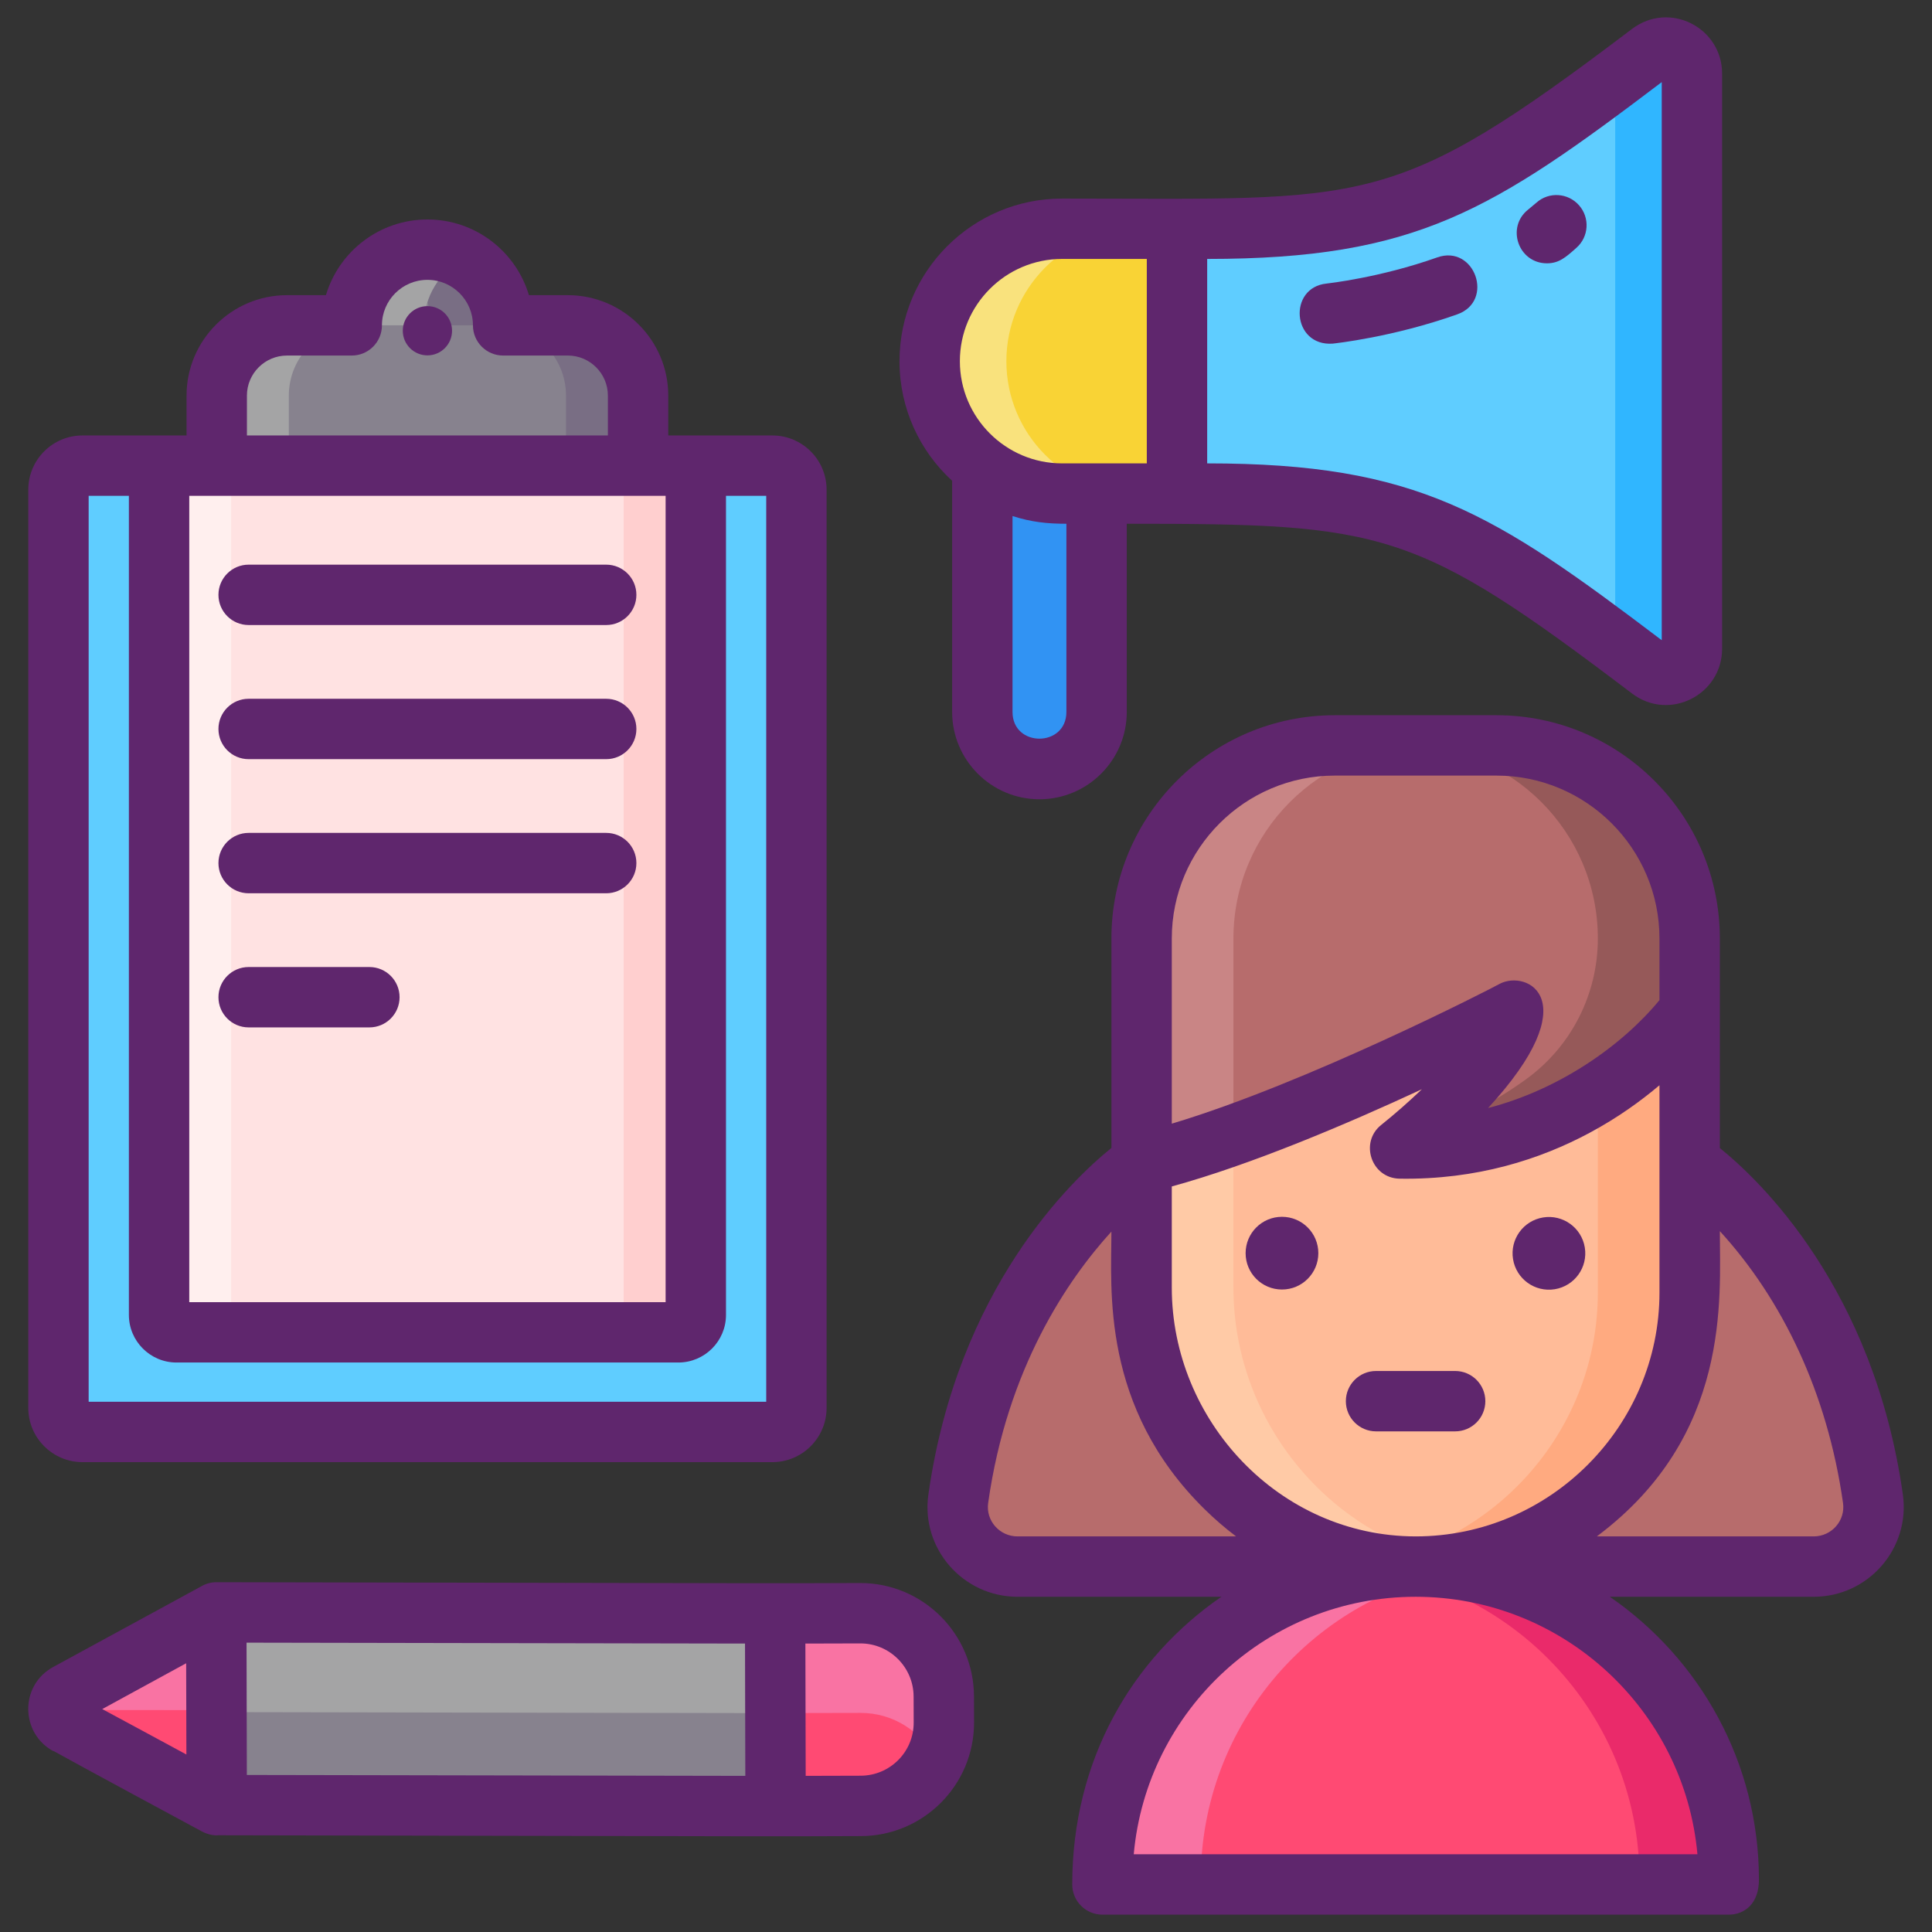 <?xml version="1.0" encoding="UTF-8" standalone="no"?><!-- icon666.com - MILLIONS OF FREE VECTOR ICONS --><svg width="1024" height="1024" id="Icon_Set" enable-background="new 0 0 256 256" viewBox="0 0 256 256" xmlns="http://www.w3.org/2000/svg"><rect x="0" y="0" width="256" height="256" fill="#333333" stroke="none"/><g><g><g><g><g><g><g><path d="m248.173 198.579c-4.406-31.1-24.293-44.477-24.293-44.477h-72.612s-19.888 13.377-24.293 44.477c-.674 4.756 3.05 9.002 7.853 9.002h52.649 17.984 34.86c4.803 0 8.526-4.247 7.852-9.002z" fill="#b76c6c"/><g><path d="m177.503 133.897h-26.235v36.72c0 20.247 16.567 37.238 36.812 36.961 19.743-.27 35.81-16.504 35.81-36.308v-37.373z" fill="#ffbb98"/><path d="m193.712 207.059c-1.833.316-3.716.495-5.63.519-20.249.276-36.815-16.712-36.815-36.961v-28.605c0-4.486 3.634-8.113 8.113-8.113h12.169c-4.478 0-8.113 3.626-8.113 8.113v28.605c0 18.018 13.118 33.456 30.276 36.442z" fill="#ffcaa6"/><path d="m223.891 142.012v29.254c0 19.811-16.071 36.044-35.809 36.312-2.231.032-4.413-.146-6.539-.519 17.077-2.937 30.179-17.904 30.179-35.792v-29.254c0-4.486-3.634-8.113-8.113-8.113h12.169c4.478 0 8.113 3.626 8.113 8.112z" fill="#ffaa80"/></g><path d="m198.298 98.77h-21.439c-14.134 0-25.592 11.458-25.592 25.592v9.535l.001 20.205c19.463-4.565 49.328-20.202 49.328-20.202-.774 6.871-15.076 18.278-15.076 18.278 25.118.406 38.37-18.281 38.37-18.281v-9.535c-.001-14.134-11.458-25.592-25.592-25.592z" fill="#b76c6c"/><path d="m189.031 98.772c-14.14 0-25.595 11.455-25.595 25.587v26.041c-4.251 1.517-8.405 2.815-12.169 3.699v-29.741c0-14.132 11.455-25.587 25.595-25.587h12.169z" fill="#c98585"/><path d="m223.891 124.367v9.532s-13.256 18.683-38.372 18.278c0 0 .957-.763 2.385-2.012 5.846-1.778 10.647-4.496 14.369-7.204 5.947-4.328 9.45-11.246 9.45-18.602 0-14.132-11.463-25.587-25.595-25.587h12.169c14.135 0 25.594 11.46 25.594 25.595z" fill="#965959"/></g><path d="m229.068 249.701h-82.988v-.625c0-22.917 18.577-41.494 41.494-41.494 22.917 0 41.494 18.577 41.494 41.494z" fill="#ff4a73"/><path d="m194.087 208.094c-19.83 3.126-34.979 20.281-34.979 40.983v.625h-13.026v-.625c0-22.912 18.58-41.492 41.492-41.492 2.21 0 4.391.174 6.513.509z" fill="#f973a3"/><path d="m229.066 249.077v.625h-11.82v-.625c0-11.456-4.638-21.822-12.154-29.338-6.193-6.193-14.349-10.438-23.436-11.732 1.934-.276 3.911-.422 5.917-.422 11.456 0 21.836 4.638 29.338 12.154 7.503 7.516 12.155 17.882 12.155 29.338z" fill="#ea2a6a"/></g></g></g></g><g><g><g><path d="m102.341 189.737h-91.412c-1.759 0-3.185-1.426-3.185-3.185v-121.664c0-1.759 1.426-3.185 3.185-3.185h91.413c1.759 0 3.185 1.426 3.185 3.185v121.664c-.001 1.759-1.427 3.185-3.186 3.185z" fill="#5fcdff"/><path d="m89.88 176.546h-66.49c-1.279 0-2.317-1.037-2.317-2.317v-110.21c0-1.279 1.037-2.317 2.317-2.317h66.49c1.279 0 2.317 1.037 2.317 2.317v110.21c0 1.28-1.037 2.317-2.317 2.317z" fill="#ffe2e2"/><path d="m75.237 43.108h-8.571c0-5.54-4.491-10.03-10.031-10.03s-10.031 4.491-10.031 10.03h-8.571c-5.145 0-9.316 4.171-9.316 9.316v9.281h55.836v-9.281c0-5.146-4.171-9.316-9.316-9.316z" fill="#87828e"/><path d="m32.946 176.546h-9.555c-1.28 0-2.319-1.038-2.319-2.319v-110.21c0-1.274 1.038-2.312 2.319-2.312h9.555c-1.28 0-2.319 1.038-2.319 2.312v110.211c0 1.28 1.038 2.318 2.319 2.318z" fill="#ffefee"/><path d="m92.198 64.017v110.211c0 1.281-1.038 2.319-2.319 2.319h-9.555c1.28 0 2.319-1.038 2.319-2.319v-110.211c0-1.274-1.038-2.312-2.319-2.312h9.555c1.281-.001 2.319 1.038 2.319 2.312z" fill="#ffcfcf"/><path d="m84.554 52.424v9.281h-9.555v-9.281c0-5.147-4.172-9.319-9.319-9.319h-8.567c0-3.809-2.128-7.121-5.255-8.822 1.42-.765 3.051-1.204 4.777-1.204 5.542 0 10.032 4.491 10.032 10.026h8.567c5.148 0 9.32 4.172 9.32 9.319z" fill="#796e84"/><path d="m61.412 34.282c-3.128 1.701-5.255 5.013-5.255 8.822h-8.567c-5.147 0-9.319 4.172-9.319 9.319v9.281h-9.555v-9.281c0-5.147 4.172-9.319 9.319-9.319h8.567c0-5.535 4.491-10.026 10.032-10.026 1.727 0 3.358.44 4.778 1.204z" fill="#a4a4a5"/></g></g></g><g><path d="m28.723 239.195c-.309-.17-19.729-10.65-19.744-10.665-.781-.425-1.191-1.175-1.23-1.941-.054-.843.356-1.717 1.214-2.189 6.566-3.581 13.124-7.154 19.698-10.742l.023 12.768v.17z" fill="#ff4a73"/><path d="m102.765 239.32-74.05-.135-.023-12.32-.031-13.21 74.05.135.031 13.21z" fill="#87828e"/><path d="m125.069 228.213-.008-3.42c-.014-6.105-4.974-11.043-11.079-11.03l-11.27.023.059 25.532 11.264-.023c6.108-.013 11.048-4.974 11.034-11.082z" fill="#ff4a73"/><path d="m28.684 226.597-20.935-.008c-.054-.843.356-1.717 1.214-2.189 6.566-3.581 13.124-7.154 19.698-10.742l.023 12.768z" fill="#f973a3"/><path d="m102.742 227-74.05-.135-.031-13.21 74.05.135z" fill="#a4a4a5"/><path d="m114.018 226.969-11.268.023.031 12.328h-.015l-.054-25.529 11.268-.023c6.11-.015 11.067 4.926 11.083 11.021l.008 3.426c.008 1.756-.394 3.411-1.121 4.88-1.819-3.644-5.585-6.142-9.932-6.126z" fill="#f973a3"/></g><g><g><path d="m130.165 57.801v36.536c0 4.181 3.388 7.569 7.569 7.569s7.569-3.388 7.569-7.569v-36.536z" fill="#3193f3"/><path d="m155.959 65.408h-15.228c-9.691 0-17.548-7.856-17.548-17.548 0-9.691 7.856-17.548 17.548-17.548h15.228z" fill="#f9d335"/><path d="m224.189 9.755v76.209c0 2.831-3.24 4.467-5.496 2.756-19.855-15.051-30.733-23.314-55.912-23.314h-6.82v-35.093h6.82c25.178 0 36.056-8.263 55.912-23.314 2.256-1.71 5.496-.074 5.496 2.756z" fill="#5fcdff"/><path d="m150.893 65.41h-10.164c-9.69 0-17.543-7.86-17.543-17.55 0-4.845 1.965-9.229 5.136-12.407 3.178-3.178 7.562-5.143 12.407-5.143h10.164c-4.845 0-9.229 1.965-12.407 5.143-3.171 3.178-5.136 7.562-5.136 12.407 0 9.69 7.853 17.55 17.543 17.55z" fill="#f9e27d"/><path d="m224.188 9.752v76.216c0 2.826-3.239 4.465-5.495 2.751-1.613-1.22-3.164-2.399-4.669-3.524v-74.67c1.504-1.125 3.056-2.304 4.669-3.524 2.256-1.714 5.495-.074 5.495 2.751z" fill="#30b6ff"/></g></g></g><g fill="#5f266d"><path d="m252.138 198.021c-3.87-27.31-19-41.67-24.25-45.9 0-7.178 0-25.369 0-27.76 0-16.32-13.27-29.59-29.59-29.59h-21.44c-16.32 0-29.59 13.27-29.59 29.59v27.75c-5.23 4.22-20.38 18.58-24.25 45.91-1.028 7.134 4.558 13.56 11.81 13.56h27.01c-11.798 8.119-19.76 21.588-19.76 38.12 0 2.21 1.79 4 4 4h82.99c2.111 0 4-1.473 4-4.63 0-15.54-7.83-29.28-19.76-37.49h27.01c7.257 0 12.828-6.424 11.82-13.56zm-96.87-73.66c0-11.91 9.69-21.59 21.59-21.59h21.44c11.91 0 21.59 9.68 21.59 21.59v8.16c-4.963 6.029-13.263 11.854-22.71 14.3 13.24-14.378 5.189-18.347 1.56-16.47-1.081.616-25.528 13.175-43.47 18.54 0-8.122 0-14.748 0-24.53zm0 32.85c10.506-2.876 23.242-8.283 33.14-12.88-1.74 1.66-3.59 3.29-5.38 4.72-2.899 2.289-1.354 7.063 2.43 7.13 10.26.16 18.66-2.58 25.18-6.08 3.7-1.98 6.79-4.22 9.25-6.3v27.47c0 17.662-14.467 32.31-32.31 32.31-18.126-.022-32.31-15.42-32.31-32.96 0-7.759 0-5.546 0-13.41zm-20.44 46.37c-2.379 0-4.227-2.08-3.89-4.44 2.53-17.9 10.56-29.61 16.33-35.95 0 7.614-1.433 23.218 12.33 36.77 1.33 1.31 2.73 2.52 4.19 3.62zm90.09 42.12h-74.69c1.708-19.081 17.787-34.12 37.36-34.12 19.53.01 35.62 15.02 37.33 34.12zm15.4-42.12h-28.73c17.817-13.309 16.3-31.551 16.3-40.45 8.248 9.016 14.249 21.396 16.32 36.01.338 2.363-1.514 4.44-3.89 4.44z"/><circle cx="169.868" cy="166.051" r="4.818"/><ellipse cx="205.289" cy="166.051" rx="4.818" ry="4.818" transform="matrix(.987 -.16 .16 .987 -23.948 35.028)"/><path d="m182.333 189.663h10.482c2.209 0 4-1.791 4-4s-1.791-4-4-4h-10.482c-2.209 0-4 1.791-4 4s1.791 4 4 4z"/><circle cx="56.635" cy="43.826" r="3.263"/><path d="m10.928 193.741h91.41c3.97 0 7.19-3.23 7.19-7.19v-121.66c0-3.97-3.22-7.19-7.19-7.19-5.69 0-8.81 0-13.79 0v-5.28c0-7.34-5.97-13.31-13.31-13.31h-5.15c-1.73-5.8-7.11-10.03-13.45-10.03-6.35 0-11.73 4.23-13.45 10.03h-5.15c-7.35 0-13.32 5.97-13.32 13.31v5.28c-4.984 0-8.096 0-13.79 0-3.96 0-7.18 3.22-7.18 7.19v121.66c0 3.96 3.22 7.19 7.18 7.19zm21.79-141.32c0-2.93 2.38-5.31 5.32-5.31h8.57c2.21 0 4-1.79 4-4 0-3.33 2.7-6.03 6.03-6.03 3.32 0 6.03 2.7 6.03 6.03 0 2.21 1.79 4 4 4h8.57c2.93 0 5.31 2.38 5.31 5.31v5.28h-47.83zm-7.64 13.28h63.12v106.84h-63.12zm-13.33 0h5.33v108.53c0 3.48 2.83 6.31 6.31 6.31h66.49c3.49 0 6.32-2.83 6.32-6.31v-108.53h5.33v120.04h-89.78v-120.04z"/><path d="m80.325 74.82h-47.379c-2.209 0-4 1.791-4 4s1.791 4 4 4h47.379c2.209 0 4-1.791 4-4s-1.791-4-4-4z"/><path d="m80.325 92.592h-47.379c-2.209 0-4 1.791-4 4s1.791 4 4 4h47.379c2.209 0 4-1.791 4-4s-1.791-4-4-4z"/><path d="m80.325 110.363h-47.379c-2.209 0-4 1.791-4 4s1.791 4 4 4h47.379c2.209 0 4-1.791 4-4s-1.791-4-4-4z"/><path d="m48.946 128.136h-16c-2.209 0-4 1.791-4 4s1.791 4 4 4h16c2.209 0 4-1.791 4-4s-1.791-4-4-4z"/><path d="m114.008 209.761h-.03c-16.076.043 3.414.058-85.31-.11 0 0 0 0-.01 0-.652 0-1.37.18-1.96.53l-19.66 10.71c-4.473 2.461-4.321 8.797.03 11.15l.02-.03c1.546.892 19.406 10.538 19.71 10.69h.01c.742.405 1.678.547 2.08.48 90.737.172 68.421.155 85.16.11 8.216 0 15.041-6.682 15.02-15.09l-.01-3.42c-.02-8.29-6.77-15.02-15.05-15.02zm-100.46 16.7 11.12-6.07.03 12.09c-.53-.3-10.616-5.733-11.15-6.02zm19.16 8.73-.04-17.53 66.05.12.04 17.53zm81.32.1-7.27.02-.04-17.53 7.27-.02h.02c3.88 0 7.04 3.16 7.05 7.04l.01 3.42c.021 3.926-3.161 7.07-7.04 7.07z"/><path d="m126.164 63.706v30.627c0 6.382 5.188 11.574 11.565 11.574 6.382 0 11.574-5.192 11.574-11.574v-24.932c34.175 0 38.181.674 66.975 22.51 4.962 3.722 11.91.125 11.91-5.95v-76.21c0-6.074-6.953-9.693-11.96-5.9-31.943 24.204-34.6 22.46-75.5 22.46-11.88 0-21.54 9.66-21.54 21.55 0 6.268 2.688 11.916 6.976 15.845zm33.794-29.395c27.778 0 37.775-6.415 60.23-23.43v73.95c-22.271-16.871-32.319-23.43-60.23-23.43zm-18.655 60.023c0 4.715-7.139 4.734-7.139 0v-25.955c2.523.807 4.627 1.021 7.139 1.021zm-.575-60.023h11.23v27.09h-11.23c-7.47 0-13.54-6.07-13.54-13.54s6.07-13.55 13.54-13.55z"/><path d="m203.588 26.851c-.36.31-.72.61-1.09.91-2.969 2.338-1.315 7.13 2.48 7.13 1.59 0 2.486-.789 3.9-2.05 1.66-1.46 1.81-3.99.35-5.64-1.46-1.66-3.99-1.82-5.64-.35z"/><path d="m190.428 34.111c-7.58 2.69-14.49 3.44-14.64 3.46-5.157.516-4.603 8.347.81 7.96.32-.04 7.93-.84 16.5-3.88 4.986-1.765 2.303-9.309-2.67-7.54z"/></g></g></svg>